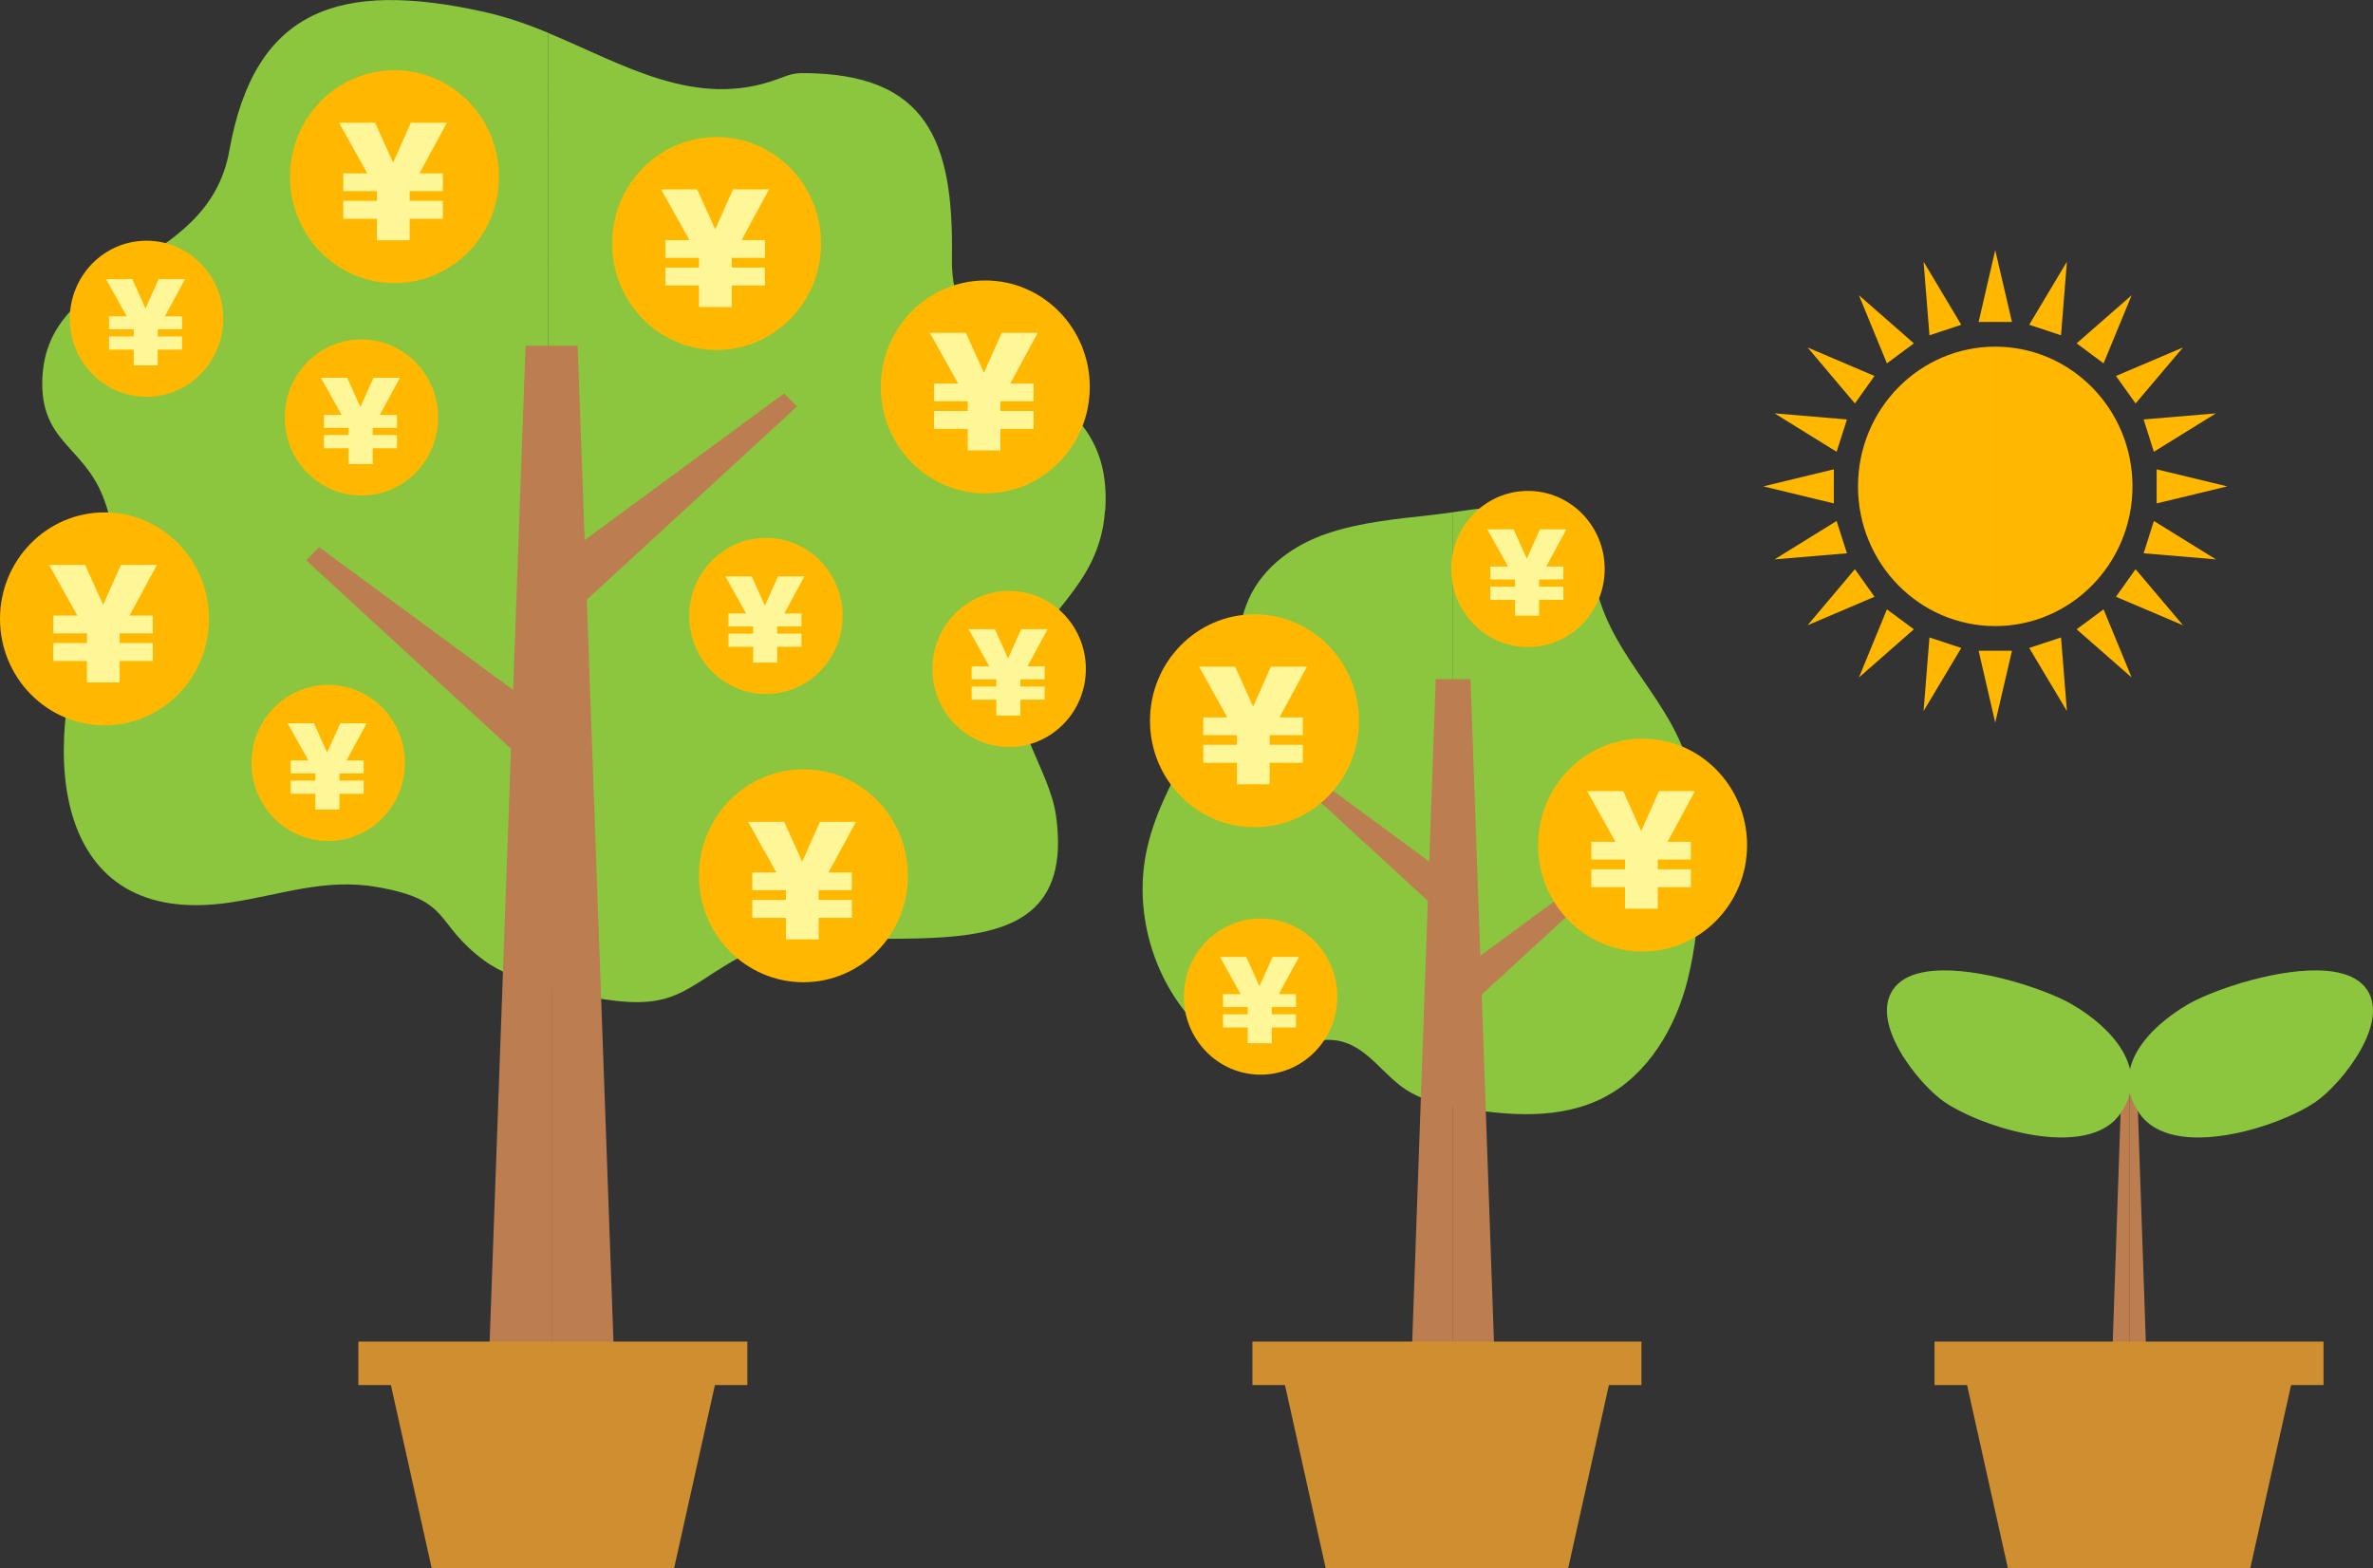 <?xml version="1.0" encoding="UTF-8"?>
<svg id="_レイヤー_2" data-name="レイヤー 2" xmlns="http://www.w3.org/2000/svg" viewBox="0 0 229.79 151.85">
  <rect x="0" y="0" width="229.79" height="151.85" fill="#333333" stroke="none"/>
  <defs>
    <style>
      .cls-1 {
        fill: #8cc63f;
      }

      .cls-2 {
        fill: #fff697;
      }

      .cls-3 {
        fill: #ffb700;
      }

      .cls-4 {
        fill: #cf8e2f;
      }

      .cls-5 {
        fill: #bc7d51;
      }
    </style>
  </defs>
  <g id="_レイヤー_2-2" data-name="レイヤー 2">
    <g>
      <g>
        <path class="cls-3" d="M193.21,60.63c-7.34,0-13.29-6.06-13.29-13.53s5.95-13.53,13.29-13.53v27.07Z"/>
        <path class="cls-3" d="M193.21,60.63c7.34,0,13.29-6.06,13.29-13.53s-5.95-13.53-13.29-13.53v27.07Z"/>
        <polygon class="cls-3" points="193.21 31.18 191.6 31.18 193.21 24.22 193.21 31.18"/>
        <polygon class="cls-3" points="186.27 25.34 186.84 32.47 189.92 31.45 186.27 25.34"/>
        <polygon class="cls-3" points="180.01 28.59 182.72 35.19 185.33 33.25 180.01 28.59"/>
        <polygon class="cls-3" points="175.04 33.65 179.62 39.07 181.52 36.41 175.04 33.65"/>
        <polygon class="cls-3" points="171.84 40.03 177.85 43.75 178.85 40.62 171.84 40.03"/>
        <polygon class="cls-3" points="170.75 47.1 177.58 48.75 177.58 45.45 170.75 47.1"/>
        <polygon class="cls-3" points="171.84 54.17 178.85 53.58 177.85 50.45 171.84 54.17"/>
        <polygon class="cls-3" points="175.04 60.55 181.52 57.79 179.62 55.12 175.04 60.55"/>
        <polygon class="cls-3" points="180.01 65.61 185.33 60.94 182.72 59.01 180.01 65.61"/>
        <polygon class="cls-3" points="186.27 68.86 189.92 62.75 186.84 61.73 186.27 68.86"/>
        <polygon class="cls-3" points="193.21 69.98 191.6 63.02 193.21 63.02 193.21 69.98"/>
        <polygon class="cls-3" points="193.21 31.18 194.83 31.18 193.21 24.22 193.21 31.18"/>
        <polygon class="cls-3" points="193.21 63.02 194.83 63.02 193.21 69.98 193.21 63.02"/>
        <polygon class="cls-3" points="200.15 68.86 199.58 61.73 196.5 62.75 200.15 68.86"/>
        <polygon class="cls-3" points="206.42 65.61 203.7 59.01 201.09 60.94 206.42 65.61"/>
        <polygon class="cls-3" points="211.39 60.55 206.8 55.12 204.9 57.79 211.39 60.55"/>
        <polygon class="cls-3" points="214.58 54.17 208.57 50.45 207.58 53.58 214.58 54.17"/>
        <polygon class="cls-3" points="215.68 47.1 208.84 45.45 208.84 48.75 215.68 47.1"/>
        <polygon class="cls-3" points="214.58 40.03 207.58 40.62 208.57 43.75 214.58 40.03"/>
        <polygon class="cls-3" points="211.39 33.65 204.9 36.41 206.8 39.07 211.39 33.65"/>
        <polygon class="cls-3" points="206.42 28.59 201.09 33.25 203.7 35.19 206.42 28.59"/>
        <polygon class="cls-3" points="200.15 25.34 196.5 31.45 199.58 32.47 200.15 25.34"/>
      </g>
      <g>
        <g>
          <polygon class="cls-5" points="206.19 133.09 204.48 133.09 205.48 103.95 206.19 103.95 206.19 133.09"/>
          <polygon class="cls-5" points="206.19 133.09 207.9 133.09 206.9 103.95 206.19 103.95 206.19 133.09"/>
        </g>
        <g>
          <rect class="cls-4" x="187.33" y="129.92" width="37.67" height="4.21"/>
          <polygon class="cls-4" points="217.91 151.85 194.43 151.85 190.17 132.73 222.17 132.73 217.91 151.85"/>
        </g>
        <path class="cls-1" d="M196.25,95.43c-4.5-1.46-10.52-2.41-12.7.09-2.8,3.21,2.17,9.41,4.69,11.16,3.6,2.5,13.89,5.75,17.08,1.17,3.05-4.37-1.02-8.46-4.65-10.57-.97-.57-2.57-1.25-4.42-1.85Z"/>
        <path class="cls-1" d="M216.26,95.43c4.5-1.46,10.52-2.41,12.7.09,2.8,3.21-2.17,9.41-4.69,11.16-3.6,2.5-13.89,5.75-17.08,1.17-3.05-4.37,1.02-8.46,4.65-10.57.97-.57,2.57-1.25,4.42-1.85Z"/>
      </g>
      <g>
        <g>
          <g>
            <path class="cls-1" d="M107.02,49.46c.99-14.04-15.06-11.12-14.84-24.56.18-11.26-2.41-17.8-14.42-17.82-.98,0-1.45.2-2.43.57-7.99,2.97-15.02-1.46-22.25-4.46v92.48c1.96.52,3.94.88,5.55,1.12,6.57.98,7.61-.98,12.36-3.74,10-5.81,33.85,4.4,31.27-14.05-.63-4.51-4.6-8.88-3.42-13.56,1.51-5.98,7.62-8.3,8.16-15.97Z"/>
            <path class="cls-1" d="M46.87,1.15c-14.09-3.13-22.23-.22-24.66,13.43-2.12,11.91-17.7,10.82-18.11,22.12-.22,6.09,3.96,6.48,5.89,11.44,1.94,4.98.2,7.64-1.49,12.19-4.57,12.36-3.56,29.6,13.71,27.08,4.95-.73,9.2-2.4,14.32-1.51,7.37,1.29,5.4,3.48,10.39,7.14,1.6,1.17,3.87,2.01,6.17,2.62V3.18c-1.96-.81-4.01-1.54-6.22-2.03Z"/>
          </g>
          <polygon class="cls-5" points="53.41 133.09 47.3 133.09 50.89 33.48 53.41 33.48 53.41 133.09"/>
          <polygon class="cls-5" points="53.41 133.09 59.52 133.09 55.94 33.48 53.41 33.48 53.41 133.09"/>
          <polygon class="cls-5" points="50.58 73.51 52.1 68.59 30.9 52.99 29.65 54.26 50.58 73.51"/>
          <polygon class="cls-5" points="56.24 58.61 54.73 53.69 75.93 38.1 77.17 39.37 56.24 58.61"/>
        </g>
        <g>
          <rect class="cls-4" x="34.7" y="129.92" width="37.67" height="4.21"/>
          <polygon class="cls-4" points="65.28 151.85 41.8 151.85 37.54 132.73 69.54 132.73 65.28 151.85"/>
        </g>
        <g>
          <ellipse class="cls-3" cx="10.12" cy="59.93" rx="10.12" ry="10.31"/>
          <path class="cls-2" d="M4.76,54.7h3.48l1.75,3.87,1.72-3.87h3.49l-2.66,4.91h2.26v1.72h-3.21v.94h3.21v1.74h-3.21v2.08h-3.17v-2.08h-3.26v-1.74h3.26v-.94h-3.26v-1.72h2.33l-2.74-4.91Z"/>
        </g>
        <g>
          <ellipse class="cls-3" cx="35" cy="40.43" rx="7.43" ry="7.56"/>
          <path class="cls-2" d="M31.07,36.58h2.55l1.28,2.84,1.27-2.84h2.56l-1.95,3.6h1.66v1.26h-2.35v.69h2.35v1.28h-2.35v1.53h-2.33v-1.53h-2.39v-1.28h2.39v-.69h-2.39v-1.26h1.71l-2.01-3.6Z"/>
        </g>
        <g>
          <ellipse class="cls-3" cx="74.17" cy="59.65" rx="7.43" ry="7.56"/>
          <path class="cls-2" d="M70.24,55.81h2.55l1.28,2.84,1.27-2.84h2.56l-1.95,3.6h1.66v1.26h-2.35v.69h2.35v1.28h-2.35v1.53h-2.33v-1.53h-2.39v-1.28h2.39v-.69h-2.39v-1.26h1.71l-2.01-3.6Z"/>
        </g>
        <g>
          <ellipse class="cls-3" cx="31.78" cy="73.88" rx="7.43" ry="7.56"/>
          <path class="cls-2" d="M27.85,70.04h2.55l1.28,2.84,1.27-2.84h2.56l-1.95,3.6h1.66v1.26h-2.35v.69h2.35v1.28h-2.35v1.53h-2.33v-1.53h-2.39v-1.28h2.39v-.69h-2.39v-1.26h1.71l-2.01-3.6Z"/>
        </g>
        <g>
          <ellipse class="cls-3" cx="97.72" cy="64.78" rx="7.43" ry="7.56"/>
          <path class="cls-2" d="M93.79,60.93h2.55l1.28,2.84,1.27-2.84h2.56l-1.95,3.6h1.66v1.26h-2.35v.69h2.35v1.28h-2.35v1.53h-2.33v-1.53h-2.39v-1.28h2.39v-.69h-2.39v-1.26h1.71l-2.01-3.6Z"/>
        </g>
        <g>
          <ellipse class="cls-3" cx="14.19" cy="30.87" rx="7.43" ry="7.56"/>
          <path class="cls-2" d="M10.26,27.03h2.55l1.28,2.84,1.27-2.84h2.56l-1.95,3.6h1.66v1.26h-2.35v.69h2.35v1.28h-2.35v1.53h-2.33v-1.53h-2.39v-1.28h2.39v-.69h-2.39v-1.26h1.71l-2.01-3.6Z"/>
        </g>
        <g>
          <ellipse class="cls-3" cx="69.39" cy="23.58" rx="10.12" ry="10.31"/>
          <path class="cls-2" d="M64.03,18.34h3.48l1.75,3.87,1.72-3.87h3.49l-2.66,4.91h2.26v1.72h-3.21v.94h3.21v1.74h-3.21v2.08h-3.17v-2.08h-3.26v-1.74h3.26v-.94h-3.26v-1.72h2.33l-2.74-4.91Z"/>
        </g>
        <g>
          <ellipse class="cls-3" cx="38.2" cy="17.11" rx="10.12" ry="10.31"/>
          <path class="cls-2" d="M32.84,11.88h3.48l1.75,3.87,1.72-3.87h3.49l-2.66,4.91h2.26v1.72h-3.21v.94h3.21v1.74h-3.21v2.08h-3.17v-2.08h-3.26v-1.74h3.26v-.94h-3.26v-1.72h2.33l-2.74-4.91Z"/>
        </g>
        <g>
          <ellipse class="cls-3" cx="95.41" cy="37.47" rx="10.12" ry="10.31"/>
          <path class="cls-2" d="M90.05,32.23h3.48l1.75,3.87,1.72-3.87h3.49l-2.66,4.91h2.26v1.72h-3.21v.94h3.21v1.74h-3.21v2.08h-3.17v-2.08h-3.26v-1.74h3.26v-.94h-3.26v-1.72h2.33l-2.74-4.91Z"/>
        </g>
        <g>
          <ellipse class="cls-3" cx="77.8" cy="84.81" rx="10.12" ry="10.31"/>
          <path class="cls-2" d="M72.45,79.58h3.48l1.75,3.87,1.72-3.87h3.49l-2.66,4.91h2.26v1.72h-3.21v.94h3.21v1.74h-3.21v2.08h-3.17v-2.08h-3.26v-1.74h3.26v-.94h-3.26v-1.72h2.33l-2.74-4.91Z"/>
        </g>
      </g>
      <g>
        <g>
          <path class="cls-1" d="M163.89,75.78c-1.16-6.99-6.77-10.98-8.91-17.42-.54-1.62-.84-3.34-1.6-4.86-2.74-5.48-7.8-4.6-12.66-3.9v57.53c.22.04.44.08.66.12,4.69.82,9.76,1.21,13.99-1,4.23-2.21,6.91-6.74,8.07-11.43,1.45-5.86,1.44-13.11.45-19.05Z"/>
          <path class="cls-1" d="M138.59,49.88c-3.42.37-6.85.71-10,1.76-3.22,1.07-6.25,3.21-7.66,6.35-.72,1.61-.97,3.39-1.44,5.09-1.87,6.88-7.1,12.51-8.5,19.5-1.23,6.13.88,12.85,5.36,17.13,1.08,1.04,2.35,1.96,3.81,2.25,3.3.67,6.67-1.99,9.91-1.06,2.46.71,3.94,3.24,6.1,4.64,1.36.88,2.95,1.29,4.54,1.59v-57.53c-.71.1-1.42.2-2.12.28Z"/>
        </g>
        <g>
          <polygon class="cls-5" points="140.71 133.09 136.64 133.09 139.03 65.77 140.71 65.77 140.71 133.09"/>
          <polygon class="cls-5" points="140.71 133.09 144.78 133.09 142.4 65.77 140.71 65.77 140.71 133.09"/>
          <polygon class="cls-5" points="138.83 87.76 139.83 84.48 125.7 74.09 124.87 74.93 138.83 87.76"/>
          <polygon class="cls-5" points="142.6 97.13 141.59 93.85 155.72 83.46 156.55 84.3 142.6 97.13"/>
        </g>
        <g>
          <rect class="cls-4" x="121.28" y="129.92" width="37.67" height="4.21"/>
          <polygon class="cls-4" points="151.86 151.85 128.37 151.85 124.12 132.73 156.11 132.73 151.86 151.85"/>
        </g>
        <g>
          <ellipse class="cls-3" cx="121.48" cy="69.8" rx="10.12" ry="10.31"/>
          <path class="cls-2" d="M116.12,64.56h3.48l1.75,3.87,1.72-3.87h3.49l-2.66,4.91h2.26v1.72h-3.21v.94h3.21v1.74h-3.21v2.08h-3.17v-2.08h-3.26v-1.74h3.26v-.94h-3.26v-1.72h2.33l-2.74-4.91Z"/>
        </g>
        <g>
          <ellipse class="cls-3" cx="147.96" cy="55.1" rx="7.43" ry="7.56"/>
          <path class="cls-2" d="M144.02,51.26h2.55l1.28,2.84,1.27-2.84h2.56l-1.95,3.6h1.66v1.26h-2.35v.69h2.35v1.28h-2.35v1.53h-2.33v-1.53h-2.39v-1.28h2.39v-.69h-2.39v-1.26h1.71l-2.01-3.6Z"/>
        </g>
        <g>
          <ellipse class="cls-3" cx="122.07" cy="96.51" rx="7.43" ry="7.56"/>
          <path class="cls-2" d="M118.13,92.67h2.55l1.28,2.84,1.27-2.84h2.56l-1.95,3.6h1.66v1.26h-2.35v.69h2.35v1.28h-2.35v1.53h-2.33v-1.53h-2.39v-1.28h2.39v-.69h-2.39v-1.26h1.71l-2.01-3.6Z"/>
        </g>
        <g>
          <ellipse class="cls-3" cx="159.06" cy="81.84" rx="10.12" ry="10.31"/>
          <path class="cls-2" d="M153.7,76.61h3.48l1.75,3.87,1.72-3.87h3.49l-2.66,4.91h2.26v1.72h-3.21v.94h3.21v1.74h-3.21v2.08h-3.17v-2.08h-3.26v-1.74h3.26v-.94h-3.26v-1.72h2.33l-2.74-4.91Z"/>
        </g>
      </g>
    </g>
  </g>
</svg>